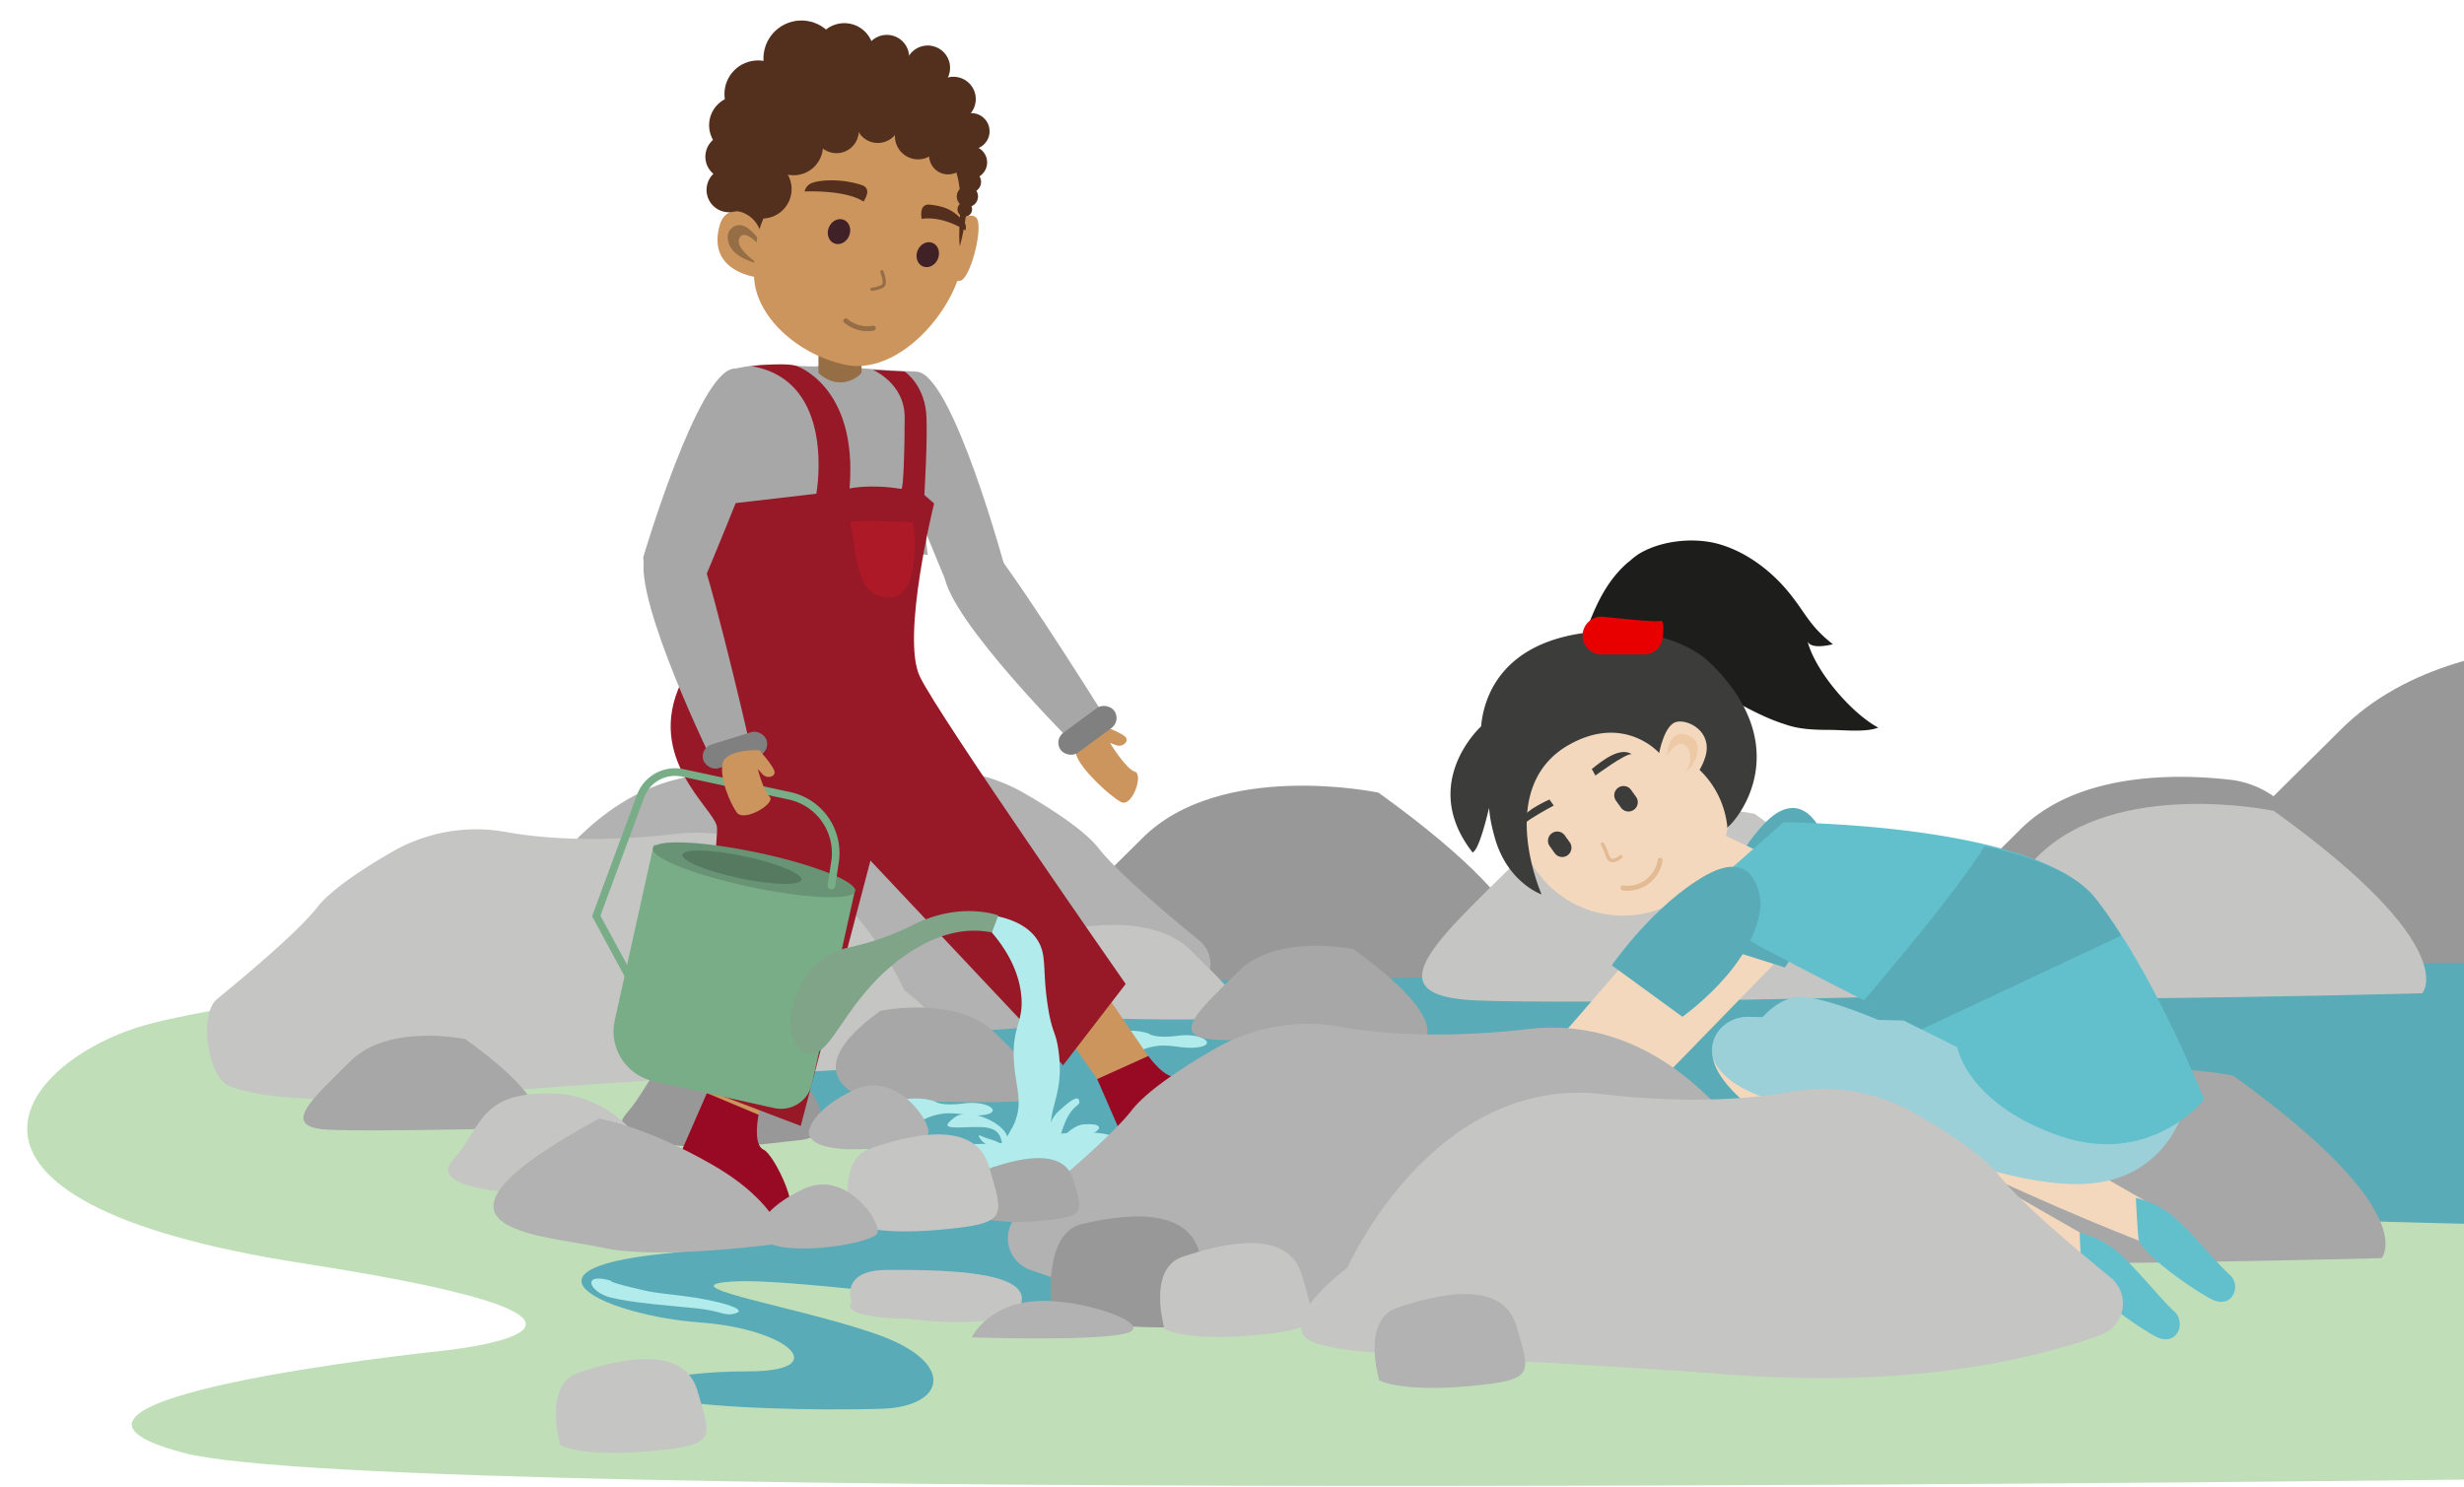 <svg xmlns="http://www.w3.org/2000/svg" viewBox="0 0 1067.77 644.65"><defs><style>.cls-1{fill:#c0dfb9;}.cls-2{fill:#989898;}.cls-3{fill:#58abb7;}.cls-4{fill:#b2b2b2;}.cls-5{fill:#c5c5c4;}.cls-6{fill:#a7a7a7;}.cls-7{fill:#b1ebec;}.cls-8{fill:#cc955e;}.cls-9{fill:#980a24;}.cls-10{fill:#971826;}.cls-11{fill:#ad1926;}.cls-12{fill:gray;}.cls-13{fill:#956e45;}.cls-14{fill:#532f1d;}.cls-15{fill:#542f1e;}.cls-16,.cls-18,.cls-22,.cls-29,.cls-30{fill:none;stroke-linecap:round;stroke-miterlimit:10;}.cls-16,.cls-18{stroke:#956e45;}.cls-16{stroke-width:2.12px;}.cls-17{fill:#412128;}.cls-18{stroke-width:1.41px;}.cls-19{fill:#78ad87;}.cls-20{fill:#689475;}.cls-21{fill:#557a60;}.cls-22{stroke:#78ad87;stroke-width:3.3px;}.cls-23{fill:#7fa488;}.cls-24{fill:#f3d8be;}.cls-25{fill:#9cd0d9;}.cls-26{fill:#62bfcc;}.cls-27{fill:#1d1d1b;fill-rule:evenodd;}.cls-28{fill:#3c3c3b;}.cls-29,.cls-30{stroke:#e2ba93;}.cls-29{stroke-width:2.15px;}.cls-30{stroke-width:1.53px;}.cls-31{fill:#e80000;}.cls-32{fill:#eec9a5;}</style></defs><g id="Header_Bungsberg"><path class="cls-1" d="M256.26,419.32s-137,10.19-191.38,24.45-109.26,76.6,66.61,103.84,57.21,38.18,57.21,38.18-197.16,20.9-108.83,44S1094,641,1094,641s163.24-122.41-35.49-142.82S256.26,419.32,256.26,419.32Z"/><path class="cls-2" d="M986.21,345.84A40.55,40.55,0,0,0,966.74,338c-20.76-2.44-65.6-4.16-91.21,21.48-34.12,34.15-64.64,59.31-18,61.11,22.8.88,67.38.47,107-.18,38.55-.63,54.6-49.65,23.85-72.91Z"/><path class="cls-3" d="M357,436.68s215.66-37,332.72-21.17,740-25.57,724.23,8.63c-9.68,21,46.5,85.94-177.73,104.6-141.25,11.76-579.13-19.17-632-14.59-136.78,11.84-171,6.58-171,6.58S286,477.45,357,436.68Z"/><path class="cls-2" d="M597.33,343.54S529.09,329.17,495,363.31s-64.64,59.32-18,61.11,184.68-1.79,184.68-1.79S679.93,402.86,597.33,343.54Z"/><path class="cls-2" d="M1182.61,283.74s-112.16-23.64-168.24,32.5-106.26,97.5-29.52,100.45,303.57-2.95,303.57-2.95S1318.39,381.24,1182.61,283.74Z"/><path class="cls-4" d="M221.69,403.91S255,328.43,321.27,336c33.62,3.81,57.56,1.9,72.79-.79a72.7,72.7,0,0,1,49.47,8.4c13,7.46,26.8,16.65,32.51,24,7.3,9.51,28.39,27.59,43.61,40a13.08,13.08,0,0,1-3.81,22.52c-24.73,9-72.46,20.93-143.82,15.54-110.69-8.41-162.07-6.19-167.62-15.7C199,420.4,221.69,403.91,221.69,403.91Z"/><path class="cls-5" d="M392,429.34s-33.3-75.48-99.58-67.87c-33.62,3.81-57.57,1.91-72.79-.79a72.68,72.68,0,0,0-49.48,8.41c-13,7.45-26.8,16.65-32.5,23.94-7.3,9.52-28.39,27.59-43.61,40-7.93,6.5-4.14,34.32,5.53,37.8,24.74,9,70.74,5.65,142.1.26,110.69-8.4,162.07-6.18,167.62-15.7C414.69,445.84,392,429.34,392,429.34Z"/><path class="cls-6" d="M381.49,438.14s33.2-7,49.8,9.61,31.46,28.83,8.74,29.71-63.78-.88-63.78-.88S341.3,467,381.49,438.14Z"/><path class="cls-5" d="M760.42,352.75s-68.24-14.38-102.35,19.77-64.65,59.31-18,61.11,184.67-1.8,184.67-1.8S843,412.06,760.42,352.75Z"/><path class="cls-5" d="M985.32,351.44S917.09,337.06,883,371.21s-64.64,59.31-18,61.1,184.68-1.79,184.68-1.79S1067.92,410.75,985.32,351.44Z"/><path class="cls-6" d="M967.73,466.22S899.5,451.84,865.38,486s-64.64,59.31-18,61.11,184.67-1.8,184.67-1.8S1050.33,525.53,967.73,466.22Z"/><path class="cls-6" d="M201.63,450.37s-33.2-7-49.81,9.61-31.45,28.84-8.73,29.71,89.86-.87,89.86-.87S241.82,479.21,201.63,450.37Z"/><path class="cls-2" d="M312.46,497.55s-54.17,0-41.06-14.85,11.36-29.71,43.68-28.83,54.18,37.57,32.33,40.19S312.46,497.55,312.46,497.55Z"/><path class="cls-7" d="M497.66,447.91s2.53,2.39,12.79,1,16.94,3.6,9.3,4.92-12.64-2-21,0-8.11,5.91-20,2.95-15.51-7-6-8.15S489.87,445.44,497.66,447.91Z"/><path class="cls-7" d="M404.83,477.25s2.54,2.39,12.8,1,16.93,3.6,9.3,4.92-12.64-2-21,0-8.11,5.91-20,3-15.51-7.05-6-8.16S397.05,474.78,404.83,477.25Z"/><path class="cls-4" d="M350.54,491.69c-.64-2.14,2.32-11.36,20-19.49s33,13.79,31.72,19.05S354.05,503.53,350.54,491.69Z"/><path class="cls-5" d="M237.32,517.65s-54.17,0-41.07-14.85,11.36-29.71,43.69-28.84,54.17,37.58,32.33,40.2S237.32,517.65,237.32,517.65Z"/><path class="cls-5" d="M466.24,402.32s33.21-7,49.81,9.61,31.45,28.83,8.74,29.7-63.79-.87-63.79-.87S426.05,431.15,466.24,402.32Z"/><path class="cls-6" d="M586.47,411.38s-33.2-7-49.8,9.61-31.46,28.83-8.74,29.7,89.86-.87,89.86-.87S626.66,440.21,586.47,411.38Z"/><path class="cls-7" d="M409.14,495.79s26.18.66,33.69-1.5,26.8-5,36.83-2.61,24.21.76,8.18,10.27-21.53,14.74-48.24,15.7S380.81,500.74,409.14,495.79Z"/><path class="cls-8" d="M477.65,314.48s7.47,2.72,9.8,4.67-.89,4.9-3.69,3.87L481,322s6.93,11.33,10.79,12.46-1.15,15.66-6,13.15S468,333.09,466.34,327,477.65,314.48,477.65,314.48Z"/><polygon class="cls-8" points="338.18 441.33 328.63 483.32 304.85 480.73 314.58 435.11 338.18 441.33"/><path class="cls-9" d="M328.73,483.18s-2.69,12.88,2.17,15.11,17.83,29.66,9,29.71-44.69-28.77-44.69-28.77l11.12-25.47Z"/><polygon class="cls-8" points="473.38 422.3 497.66 457.86 479.57 473.53 452.76 435.36 473.38 422.3"/><path class="cls-6" d="M317.24,160.19a65.39,65.39,0,0,1,20.58-2.06c10.91.78,15.78.69,15.78.69s-.23-.18,7.94-.57,9.35,1.25,9.35,1.25,17.86,1.12,20.59,1.51,11,6.59,9,29.57,1.56,50,1.56,50l-89.19-15Z"/><path class="cls-6" d="M435.87,247.37S413,162.54,397.48,161.13,380.55,164,378.86,169,411,254.52,411,254.52,434.18,274.77,435.87,247.37Z"/><path class="cls-10" d="M368.15,211.72s8.68-2.05,22.5.2c.85-.56,1.38-16.47,1.38-31.15s-13.73-20.44-13.73-20.44L392,161s8.09,5.36,9.33,17.71c.87,8.72-.76,35.82-.76,35.82l4.23,3.67s-14.39,57.84-6.21,75,89.22,133.28,89.22,133.28L460.7,461.71,377.21,373,347,488l-50.16-19.07s15-102.72,13.83-110.62S279.54,328.88,295.1,296c9.47-20,8.15-76.14,8.15-76.14L353.76,214s9.1-49.09-28.15-55.3C341,157,345,158.54,345,158.54S371.85,167.22,368.15,211.72Z"/><path class="cls-11" d="M368.42,226.31c-.25-1.11,27.32,0,27.32,0s4.41,32.35-10.39,32.64S371.24,239,368.42,226.31Z"/><path class="cls-6" d="M278.73,241.59s23.68-80.38,39.2-81.79,16.93,2.82,18.62,7.9-32.17,85.5-32.17,85.5S280.43,269,278.73,241.59Z"/><path class="cls-6" d="M306.3,324.94s-36.2-75.22-25.45-86.5,14.6-9,19.22-6.32,24.24,87.74,24.24,87.74S314.82,326.28,306.3,324.94Z"/><rect class="cls-12" x="304.12" y="319.76" width="28.76" height="10.72" rx="5.36" transform="translate(-82.17 109.23) rotate(-17.27)"/><path class="cls-6" d="M462,319.07s-58.8-59.26-52.33-73.44,10.85-13.3,16.1-12.25,51.59,75,51.59,75S470.45,317.54,462,319.07Z"/><rect class="cls-12" x="456.87" y="311.23" width="28.76" height="10.72" rx="5.36" transform="translate(-95.95 340.88) rotate(-36.35)"/><path class="cls-8" d="M422.91,94.2c-2.74-2.47-9.55,2-11.78,5.6.37,4.1,1.23,18.78,1.13,22.11a29,29,0,0,0,4.08-.27C420.86,120,426.52,97.25,422.91,94.2Z"/><path class="cls-13" d="M373.35,161.63a12.83,12.83,0,0,1-7.62,4c-6.24.84-10.57-3.53-11.05-4V141h18.67Z"/><path class="cls-14" d="M317.23,102.26s.27-79.59,58.89-77.17c50.31,2.09,49,63.32,35.35,94.76C377.68,133.22,336,133.68,317.23,102.26Z"/><path class="cls-8" d="M330.43,120.52s-24.45-1.42-18.6-22.7c3.14-11.34,15.83-5.42,17.73,2.9A142.9,142.9,0,0,0,330.43,120.52Z"/><path class="cls-13" d="M329.09,106.29s-7-7.92-8.84-2.7c-1.54,4.27,8.29,10.77,8.29,10.77s-8.55-2-11.72-6.79c-1.48-2.24-2.68-6.74.82-9.12,5.75-4,12,6.67,12,6.67Z"/><path class="cls-8" d="M413.65,72.17c4.74,13.7,1.2,22.88,2.23,34.33,6.43,14-19.31,55.05-47.46,52-22.52-3.92-41.63-21.76-41.67-39.31-.34-6.43,1.71-17.85,1.71-17.85S343,50.2,381.15,53.88C404.11,56.05,413.65,72.17,413.65,72.17Z"/><circle class="cls-14" cx="413.2" cy="42.96" r="9.68" transform="translate(270.23 433.01) rotate(-75.81)"/><circle class="cls-14" cx="315.84" cy="82.3" r="9.68" transform="translate(164.47 371.47) rotate(-76.97)"/><circle class="cls-14" cx="421" cy="56.91" r="7.87" transform="translate(342.97 474.51) rotate(-87.12)"/><circle class="cls-14" cx="420.63" cy="70.39" r="7.14"/><circle class="cls-14" cx="420.54" cy="78.86" r="4.61"/><circle class="cls-14" cx="419.22" cy="85.15" r="4.61"/><circle class="cls-14" cx="418.09" cy="90.74" r="3.17"/><circle class="cls-14" cx="402.07" cy="29.41" r="9.68" transform="translate(274.96 412) rotate(-75.81)"/><circle class="cls-14" cx="384.02" cy="24.38" r="9.68" transform="matrix(0.31, -0.95, 0.95, 0.31, 242.11, 382.05)"/><circle class="cls-14" cx="315.37" cy="67.93" r="9.68" transform="translate(172.18 357.02) rotate(-75.81)"/><circle class="cls-14" cx="362.52" cy="56.72" r="9.68" transform="translate(218.63 394.26) rotate(-75.81)"/><circle class="cls-14" cx="380.43" cy="52.3" r="9.68" transform="translate(236.44 408.29) rotate(-75.81)"/><path class="cls-7" d="M431.23,396.91c10.87,2.15,15.7,6.63,18.1,10.16,4.6,6.76,2.19,12.79,4.77,29.19,1.9,12.13,3.49,10.5,4.66,19.56,2.67,20.69-6.19,24.56-2.54,40.13,2,8.56,17.28,34.38,13.15,26.38h0l-38.87-9.19a70.39,70.39,0,0,1,4.73-17.66c2.1-5.09,3.24-5.82,4.58-9.23,3.52-9,.32-14.85-.41-26.07-1-15.61,4.37-16.86,3.14-28.89-.66-6.44-3.22-16-12.75-27.15Z"/><circle class="cls-14" cx="397.85" cy="59.03" r="10.04"/><circle class="cls-14" cx="410.85" cy="67.36" r="8.23"/><circle class="cls-14" cx="330.29" cy="81.96" r="12.75"/><circle class="cls-14" cx="343.9" cy="63.21" r="12.75"/><circle class="cls-14" cx="365.88" cy="22.78" r="12.75"/><circle class="cls-14" cx="320.04" cy="54.28" r="12.75"/><circle class="cls-14" cx="347.32" cy="25.36" r="16.46" transform="translate(237.57 355.85) rotate(-75.81)"/><circle class="cls-14" cx="328.5" cy="40.75" r="14.56"/><path class="cls-15" d="M348.67,83s17.48-.9,25.53,4.36c1.3-2,3.22-5.75-.74-7.14-7.45-2.51-16.59-2.57-21.36-1A5.09,5.09,0,0,0,348.67,83Z"/><path class="cls-15" d="M418.39,99.87s-9.48-6.45-19-5c-.35-2.36-.53-6.66,3.7-6.16,7.78.92,10.08,3,13.75,6.35A4.52,4.52,0,0,1,418.39,99.87Z"/><path class="cls-16" d="M366.53,139.05a15.09,15.09,0,0,0,7.42,3.3,14.4,14.4,0,0,0,4.48-.11"/><ellipse class="cls-17" cx="402.06" cy="110.39" rx="5.51" ry="4.76" transform="translate(149.19 441.9) rotate(-68.02)"/><ellipse class="cls-17" cx="363.6" cy="100.4" rx="5.51" ry="4.76" transform="translate(134.39 399.98) rotate(-68.02)"/><path class="cls-18" d="M382.16,117.77s2,5,.45,6.12-4.74,1.51-4.74,1.51"/><path class="cls-19" d="M285.13,374.64H338.6a22.21,22.21,0,0,1,22.21,22.21v77.87a0,0,0,0,1,0,0H271.41a0,0,0,0,1,0,0V388.36A13.72,13.72,0,0,1,285.13,374.64Z" transform="translate(532.53 907.84) rotate(-167.47)"/><ellipse class="cls-20" cx="326.74" cy="376.97" rx="7.61" ry="44.78" transform="translate(-109.66 618.67) rotate(-78.06)"/><ellipse class="cls-21" cx="321.51" cy="375.86" rx="4.87" ry="26.34" transform="translate(-112.72 612.68) rotate(-78.06)"/><path class="cls-22" d="M360.29,383.85l1.57-10.33a25.37,25.37,0,0,0-19.75-28.6L295.92,335a15.94,15.94,0,0,0-18.32,10.06L258.38,397l14.35,26.5"/><path class="cls-23" d="M348.32,424.9a29.3,29.3,0,0,1,19.53-14.25,115,115,0,0,0,27.79-9.75c20.71-10.43,37-4.11,37-4.11l-2.81,7.35a41.92,41.92,0,0,0-5.64-.7c-5.86-.31-17,.38-31.53,10.36-26.38,18.12-32.1,45.05-42.41,42.86-2.86-.61-4.5-3.13-5.4-4.5C340.64,445.76,342.2,435.8,348.32,424.9Z"/><path class="cls-8" d="M329.05,325.14s5.3,5.92,6.43,8.74-3.11,3.9-5.08,1.67l-2-2.23s2.26,9.14,5.13,12-11.21,11.28-14.31,6.77-7.47-15.06-6.05-21.27S329.05,325.14,329.05,325.14Z"/><path class="cls-9" d="M497.62,457.69s7.61,10.74,12.55,8.7S544,473.5,538.06,480s-51.5,13.17-51.5,13.17l-11.1-25.47Z"/><path class="cls-24" d="M699.11,463.08s65.39-79.92,72.29-91.59c10.24-17.35,29.9-15.58,27.05,2.94S788.08,398,788.08,398l-77.3,79.4Z"/><path class="cls-24" d="M759.62,453l146.44,83.94-3.25,16.58S745.94,493.4,742.19,457.73C741.09,447.28,759.62,453,759.62,453Z"/><path class="cls-24" d="M785.61,438,932.05,521.9l-3.24,16.58S771.93,478.37,768.19,442.7C767.09,432.25,785.61,438,785.61,438Z"/><path class="cls-3" d="M790.18,362.37s-8.66-23.89-26.25-4.73-26.55,50.26-26.55,50.26l36.09,11.42C773.47,419.2,796.66,388.06,790.18,362.37Z"/><polygon class="cls-24" points="743.97 360.4 762.98 369.43 743.45 388.49 730.71 378.93 743.97 360.4"/><circle class="cls-24" cx="703.35" cy="350.86" r="46.01"/><path class="cls-24" d="M644.94,485.12s78.38-88.57,86.65-101.51c12.28-19.22,35.85-17.26,32.43,3.26S751.58,413,751.58,413l-92.65,88Z"/><path class="cls-25" d="M947.72,476.61s-6.22,33.27-42,36.38-93.89-24.56-111-29.22-38.55-7.47-49.13-19.59c-3.77-4.33-4.25-8.58-3.32-12.26,1.75-6.85,8.32-11.36,15.38-11.2l98,2.32Z"/><path class="cls-26" d="M735.75,389.18l37.07-32.73s109.34.22,135.15,32.87,47.21,87.29,47.21,87.29-23.32,29.54-63.12,15.55-43.84-38.22-43.84-38.22l8.09,4S751.53,406,745,399.82A60.62,60.62,0,0,1,735.75,389.18Z"/><path class="cls-26" d="M901.21,534.29a40.23,40.23,0,0,1,15.11,7.31c7.77,5.9,20.2,21.76,25.8,26.73s1.24,15.86-8.08,10.89S903,558.33,902.32,552.45,901.21,534.29,901.21,534.29Z"/><path class="cls-26" d="M925.58,519.22a40.19,40.19,0,0,1,15,7.12c7.7,5.76,20,21.21,25.56,26.06s1.23,15.45-8,10.6-30.8-20.35-31.41-26.08S925.58,519.22,925.58,519.22Z"/><path class="cls-3" d="M763,392s-.64-25.41-23.4-12.83-41.13,39.24-41.13,39.24l30.61,22.29C729.09,440.6,761,418.43,763,392Z"/><path class="cls-27" d="M813.91,315.36c-5.32,2.16-15.09,1-20.92,1-9.38,0-14.46-.64-19.78-2.54-20-6.21-44.38-26.12-61.63-29-14.71-2.41-10.52,2.29-19.91-6.72a11.74,11.74,0,0,0-.76-1.39c0-.26-.13-.38-.13-.64-.76-2.15-1.39-4.18-2-6.34,3.8-9.76,8.62-19.14,17-26.25v.13c.5-.51,1-.89,1.52-1.39.76-.64,1.65-1.27,2.54-1.91,9.63-6.08,24.34-7.6,35.25-4.43,11.41,3.29,22.06,11.15,29.8,20.54,7.48,9,9,14.71,19.4,22.82-2.16.51-9.51,2.16-11-1.26C786.78,291.14,802.37,309.15,813.91,315.36Z"/><path class="cls-28" d="M671.44,346.52l1.87,2.63s-14.29,7.52-15.16,10.19C657.41,353.53,665.72,349.19,671.44,346.52Z"/><path class="cls-28" d="M689.8,333.32l1.57,2.82s13-9.65,15.73-9.28C702.17,323.68,694.68,329.31,689.8,333.32Z"/><path class="cls-28" d="M679.28,370.72h0a4.06,4.06,0,0,0,1-5.59l-2.15-3a4,4,0,0,0-5.59-1h0a4,4,0,0,0-1,5.59l2.15,3A4,4,0,0,0,679.28,370.72Z"/><path class="cls-28" d="M708,351h0a4,4,0,0,0,1-5.59l-2.15-3a4,4,0,0,0-5.59-1h0a4,4,0,0,0-1,5.59l2.15,3A4,4,0,0,0,708,351Z"/><path class="cls-29" d="M703.33,384.87a14.3,14.3,0,0,0,16.08-12"/><path class="cls-30" d="M694.44,365.89a20.44,20.44,0,0,1,1.54,3.29c.71,1.94,1.35,6.09,6.39,2.15"/><path class="cls-28" d="M641.83,314.84s-27.19,24.55-3.69,54.63c3.78-1.3,9.19-28.49,9.19-28.49s-5,3.1.51,22.36,20.21,24.33,20.21,24.33-20.72-46.69,12.13-65c23.88-13.31,38.78,3.66,38.78,3.66l11.49,2.57a39.79,39.79,0,0,1,18.06,29.23,3.52,3.52,0,0,0-.19.49c.85.8,32.58-31.77-6.58-70.7-11.44-11.38-32.18-15.62-50.19-14.13C651.4,277.11,643,301.46,641.83,314.84Z"/><path class="cls-24" d="M719,326.33s2.21-12.17,7.44-13.44,15.67,4.27,12.65,14.84-10.82,13-10.82,13"/><path class="cls-31" d="M712.48,283.65H694a8.19,8.19,0,0,1-8.19-8.19h0a8.19,8.19,0,0,1,9.1-8.13c9.35,1,22.8,2.39,24.64,1.77,1.47-.5,1.43,3.35,1,7.21A8.17,8.17,0,0,1,712.48,283.65Z"/><path class="cls-32" d="M722.42,327.52s.29-12.22,9.14-8.79,1.29,14.9-.92,15.8c3.43-6,1.65-10.81-1-11.94C726.17,321,722.42,327.52,722.42,327.52Z"/><path class="cls-3" d="M908,389.32c-8.73-11-27.25-18.07-47.94-22.56-12.73,20.34-44.26,57.44-52.3,66.82,8.86,4.49,17.46,8.83,24.9,12.56l86.54-40.62A172.67,172.67,0,0,0,908,389.32Z"/><path class="cls-25" d="M752.24,458.9s11.38-26.81,28-26.81S844.76,456,844.76,456Z"/><path class="cls-3" d="M448.9,513.76s4,7.35-27.1,11.59-67,11-134.87,18.11-22.63,26.88,16.27,29.71,58,21.21,21.22,21.21-60.83,7.78-36.78,12,66.48,5,94.07,4.24,32.53-19.1,1.41-31.12-95.48-21.92-66.48-24,115.89,13.11,181,11.69,108.32-55.54,44.66-56.95S448.9,513.76,448.9,513.76Z"/><path class="cls-4" d="M772.87,521.34s-37-83.77-110.52-75.33c-37.31,4.23-63.89,2.12-80.78-.88a80.7,80.7,0,0,0-54.91,9.33c-14.43,8.27-29.74,18.48-36.08,26.58-8.1,10.56-31.5,30.62-48.4,44.35a14.52,14.52,0,0,0,4.23,25c27.45,10,80.42,23.23,159.62,17.24,122.84-9.32,179.87-6.86,186-17.42C798,539.64,772.87,521.34,772.87,521.34Z"/><path class="cls-5" d="M583.84,549.56s37-83.77,110.52-75.32c37.31,4.22,63.89,2.11,80.78-.88a80.63,80.63,0,0,1,54.91,9.33c14.43,8.27,29.75,18.48,36.08,26.57,8.1,10.56,31.5,30.62,48.4,44.35a14.52,14.52,0,0,1-4.22,25c-27.46,10-80.43,23.23-159.63,17.25-122.84-9.33-179.86-6.86-186-17.42C558.67,567.87,583.84,549.56,583.84,549.56Z"/><path class="cls-4" d="M259.58,484.85s19.09,2.82,48.8,19.8,31.83,34,31.83,34-53.76,7.78-79.22,2.12S169.76,533.65,259.58,484.85Z"/><path class="cls-6" d="M424.76,527.33s-5.35-17.81,5.34-21.38,30.87-8.9,35,5.35,5.93,16-14.25,17.81S424.76,527.33,424.76,527.33Z"/><path class="cls-5" d="M369.28,530.26s-7.86-27.08,7.87-32.49,45.43-13.54,51.55,8.12,8.74,24.37-21,27.08S369.28,530.26,369.28,530.26Z"/><path class="cls-2" d="M455.62,566.68s-3.88-32.14,13.16-36.14,48.9-9.16,51.83,16.53,5.2,29.15-25.82,28.09S455.62,566.68,455.62,566.68Z"/><path class="cls-7" d="M454,501.33s8.2-13.45,15.57-14,8.22,1.48,4.81,3.48-6.66-.24-12.05,5.49S454,501.33,454,501.33Z"/><path class="cls-5" d="M504.69,576.13s-7.86-26.21,7.87-31.45,45.43-13.11,51.55,7.86,8.74,23.59-21,26.21S504.69,576.13,504.69,576.13Z"/><path class="cls-4" d="M597.65,598.22s-7.86-26.21,7.87-31.45,45.43-13.11,51.55,7.86,8.73,23.59-21,26.21S597.65,598.22,597.65,598.22Z"/><path class="cls-5" d="M242.83,626.4s-7.86-26.21,7.86-31.46,45.44-13.1,51.56,7.87,8.73,23.59-21,26.21S242.83,626.4,242.83,626.4Z"/><path class="cls-4" d="M328.62,534.65c-.64-2.14,2.32-11.36,20-19.49s33,13.79,31.72,19.06S332.13,546.49,328.62,534.65Z"/><path class="cls-5" d="M369.06,564.2s-5.52-13.8,15.65-13.8,60.74,0,58,13.8-49.7,7.37-49.7,7.37S363.54,571.57,369.06,564.2Z"/><path class="cls-4" d="M421.09,579.66s6.44-13.81,26.69-15.65,53.38,10.13,40.5,13.81S421.09,579.66,421.09,579.66Z"/><path class="cls-7" d="M435.28,502s4.41-7.4-.85-12.67-16.23-8.56-20.78-5-4.84,4.7,4.69,4.28,14.66-.29,15.8,6.55Z"/><path class="cls-7" d="M433.39,503.28s2.15-3.23,1.77-5.35-3.38-3.33-5.65-4c-4.45-1.24-6.93-3.41-4.45,0S430.47,495.05,433.39,503.28Z"/><path class="cls-7" d="M454.33,497.23s-2.19-9.62,4.61-15.8,8.35-6.17,8.8-4.11-2.81,1.33-6.08,8.9S458.4,501.29,454.33,497.23Z"/><path class="cls-7" d="M264.73,555.11s-1.06.48,8.78,2.86,8.4,2,22.71,3.76,28,5.66,22.82,7.39-5.65-.89-17.46-2.08-27.41-2.3-36.88-4.64S251.79,551.24,264.73,555.11Z"/></g></svg>